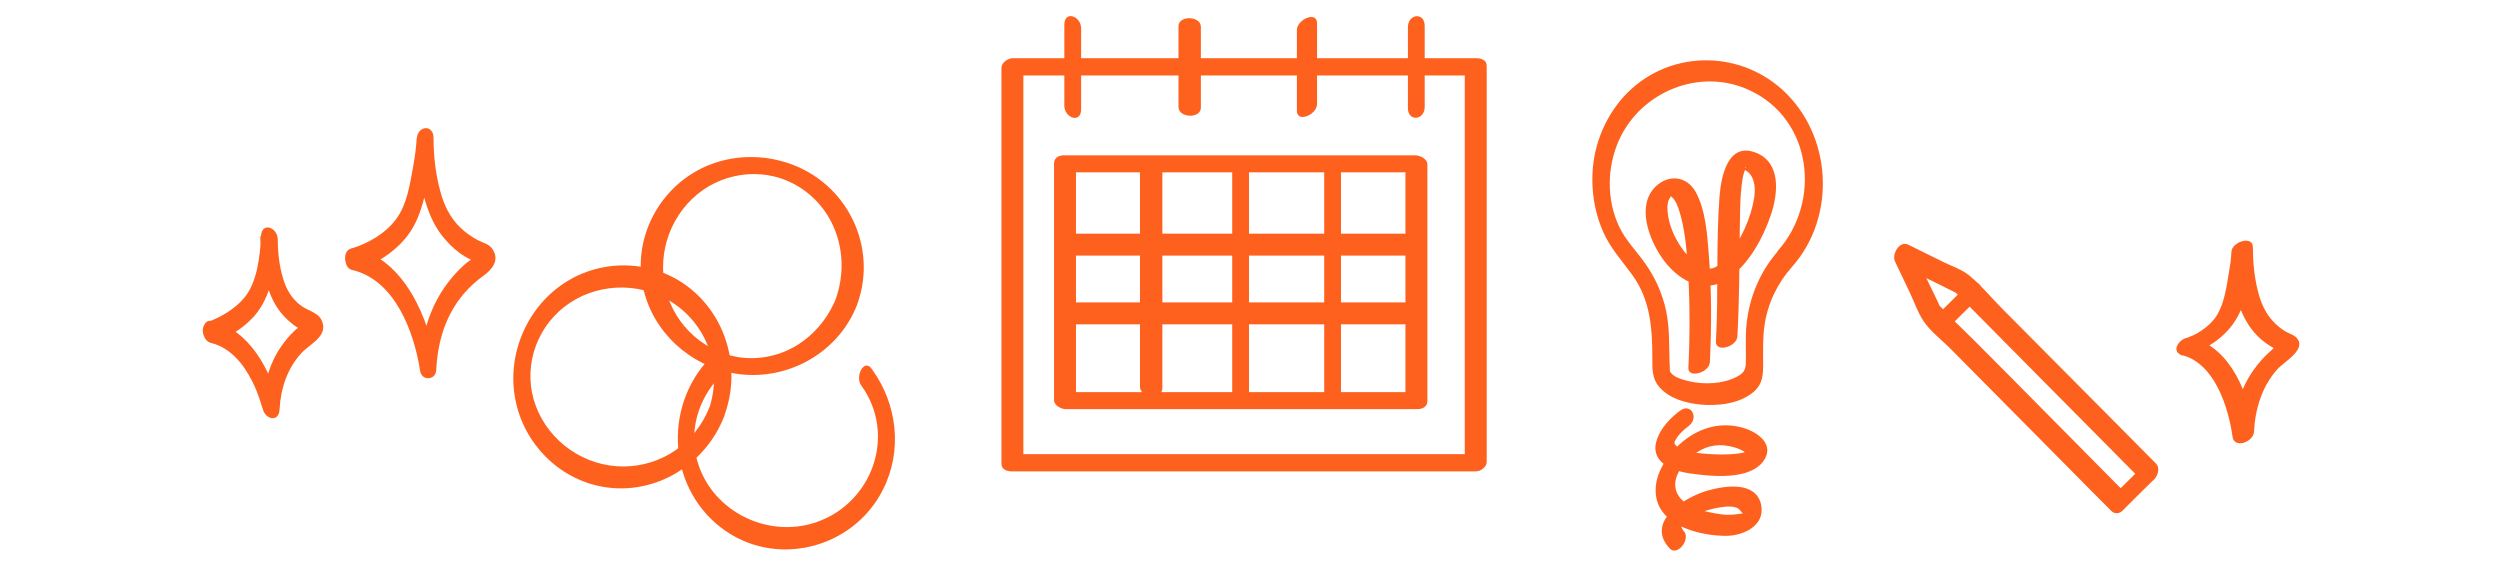 <?xml version="1.0" encoding="UTF-8"?> <svg xmlns="http://www.w3.org/2000/svg" xmlns:xlink="http://www.w3.org/1999/xlink" version="1.1" id="Слой_1" x="0px" y="0px" viewBox="0 0 1116.9 253" style="enable-background:new 0 0 1116.9 253;" xml:space="preserve"> <style type="text/css"> .st0{display:none;} .st1{fill:#FE611E;} </style> <g id="Слой_2_1_" class="st0"> </g> <g id="Слой_1_1_"> <g> <g> <path class="st1" d="M659.5,202.9c-23.4,0-46.7,0-70.1,0c-37.1,0-74.2,0-111.2,0c-8.6,0-17.1,0-25.7,0c1.6,1.1,3.1,2.3,4.7,3.4 c0-19.8,0-39.7,0-59.5c0-31.8,0-63.6,0-95.5c0-7.3,0-14.6,0-21.9c-1.7,1.4-3.4,2.8-5.1,4.3c23.4,0,46.7,0,70.1,0 c37.1,0,74.2,0,111.2,0c8.6,0,17.1,0,25.7,0c-1.6-1.1-3.1-2.3-4.7-3.4c0,19.8,0,39.7,0,59.5c0,31.8,0,63.6,0,95.5 c0,7.3,0,14.6,0,21.9c0,5.4,9.8,3.9,9.8-0.9c0-19.8,0-39.7,0-59.5c0-31.8,0-63.6,0-95.5c0-7.3,0-14.6,0-21.9 c0-2.6-2.5-3.4-4.7-3.4c-23.4,0-46.7,0-70.1,0c-37.1,0-74.2,0-111.2,0c-8.6,0-17.1,0-25.7,0c-2.1,0-5.1,1.9-5.1,4.3 c0,19.8,0,39.7,0,59.5c0,31.8,0,63.6,0,95.5c0,7.3,0,14.6,0,21.9c0,2.6,2.5,3.4,4.7,3.4c23.4,0,46.7,0,70.1,0 c37.1,0,74.2,0,111.2,0c8.6,0,17.1,0,25.7,0C664.8,210.6,666,202.9,659.5,202.9z"></path> </g> </g> <g> <g> <path class="st1" d="M476.2,77c45.8,0,91.7,0,137.5,0c6.5,0,13,0,19.5,0c-1.8-1.3-3.6-2.7-5.3-4c0,30.9,0,61.8,0,92.7 c0,4.4,0,8.7,0,13.1c1.5-1.2,3-2.4,4.5-3.6c-45.8,0-91.7,0-137.5,0c-6.5,0-13,0-19.5,0c1.8,1.3,3.6,2.7,5.3,4 c0-30.9,0-61.8,0-92.7c0-4.4,0-8.7,0-13.1c0-4.7-9.8-5.8-9.8-0.4c0,30.9,0,61.8,0,92.7c0,4.4,0,8.7,0,13.1c0,2.4,3.3,4,5.3,4 c45.8,0,91.7,0,137.5,0c6.5,0,13,0,19.5,0c2.3,0,4.5-1.1,4.5-3.6c0-30.9,0-61.8,0-92.7c0-4.4,0-8.7,0-13.1c0-2.4-3.3-4-5.3-4 c-45.8,0-91.7,0-137.5,0c-6.5,0-13,0-19.5,0C468.8,69.4,470.4,77,476.2,77z"></path> </g> </g> <g> <g> <path class="st1" d="M483,48.8c0-12,0-24.1,0-36.1c0-5.6-7.5-8.2-7.5-1.6c0,12,0,24.1,0,36.1C475.5,52.7,483,55.4,483,48.8 L483,48.8z"></path> </g> </g> <g> <g> <path class="st1" d="M636.5,47.7c0-12,0-24.1,0-36.1c0-6.3-7.5-5.5-7.5,0.6c0,12,0,24.1,0,36.1C629,54.5,636.5,53.8,636.5,47.7 L636.5,47.7z"></path> </g> </g> <g> <g> <path class="st1" d="M536.5,48.1c0-12,0-24.1,0-36.1c0-5-10-5.2-10-0.3c0,12,0,24.1,0,36.1C526.6,52.8,536.5,53.1,536.5,48.1 L536.5,48.1z"></path> </g> </g> <g> <g> <path class="st1" d="M588.4,46.5c0-12,0-24.1,0-36.1c0-5.7-9-1.7-9,3c0,12,0,24.1,0,36.1C579.4,55.1,588.4,51.2,588.4,46.5 L588.4,46.5z"></path> </g> </g> <g> <g> <path class="st1" d="M475.9,114.2c45.8,0,91.7,0,137.5,0c6.5,0,13,0,19.5,0c4.7,0,5.2-9.8-0.2-9.8c-45.8,0-91.7,0-137.5,0 c-6.5,0-13,0-19.5,0C471,104.4,470.5,114.2,475.9,114.2L475.9,114.2z"></path> </g> </g> <g> <g> <path class="st1" d="M475.9,144.9c45.8,0,91.7,0,137.5,0c6.5,0,13,0,19.5,0c5.4,0,4.4-9.8-0.4-9.8c-45.8,0-91.7,0-137.5,0 c-6.5,0-13,0-19.5,0C470.2,135,471.2,144.9,475.9,144.9L475.9,144.9z"></path> </g> </g> <g> <g> <path class="st1" d="M550.5,75c0,29.1,0,58.3,0,87.4c0,4.1,0,8.2,0,12.4c0,6.2,7.5,6.6,7.5,0.3c0-29.1,0-58.3,0-87.4 c0-4.1,0-8.2,0-12.4C558,69.1,550.5,68.7,550.5,75L550.5,75z"></path> </g> </g> <g> <g> <path class="st1" d="M509.3,74.8c0,28.5,0,57,0,85.6c0,4.1,0,8.3,0,12.4c0,5,10,5.7,10,0.7c0-28.5,0-57,0-85.6 c0-4.1,0-8.3,0-12.4C519.2,70.5,509.3,69.8,509.3,74.8L509.3,74.8z"></path> </g> </g> <g> <g> <path class="st1" d="M591.6,75.3c0,29.1,0,58.3,0,87.4c0,4.1,0,8.2,0,12.4c0,6.3,7.5,5.8,7.5-0.4c0-29.1,0-58.3,0-87.4 c0-4.1,0-8.2,0-12.4C599.1,68.7,591.6,69.1,591.6,75.3L591.6,75.3z"></path> </g> </g> <g> <g> <path class="st1" d="M977.5,158.6c8-2.4,15.7-7.4,20.5-14.4c6.4-9.3,8-22.9,8.5-34c-3.2,0.7-6.4,1.5-9.6,2.2 c-0.1,15.9,3.3,34.4,18.4,42.8c0.4,0.2,1.8,1.3,2.2,1.1c1.6-2.6,1.7-3.4,0.5-2.4c-0.2,0.1-0.3,0.2-0.5,0.4 c-1.2,0.6-2.4,1.9-3.4,2.8c-2.8,2.5-5.3,5.3-7.5,8.5c-6.1,8.7-8.6,18.9-9.2,29.4c3.2-0.7,6.4-1.5,9.6-2.2 c-2.3-16.4-10.1-37.4-27.8-41.9c-4.7-1.2-10.3,6.2-4.2,7.8c14.4,3.7,20.6,23.3,22.4,36.4c0.8,5.6,9.4,2.3,9.6-2.2 c0.5-10.1,3.5-20.2,10.4-27.9c3-3.4,13.7-9.1,8.4-14.3c-1.2-1.2-3.2-1.7-4.7-2.6c-2.2-1.3-4.2-3-5.9-4.9 c-3.5-3.9-5.4-8.7-6.6-13.7c-1.5-6.2-2.1-12.7-2.1-19.1c0-5.3-9.4-2.5-9.6,2.2c-0.1,3.1-0.6,6.1-1.1,9.1c-1,6.1-2,13.3-5.1,18.7 c-2.1,3.6-5.5,6.4-9.1,8.5c-1.2,0.7-2.4,1.2-3.7,1.7c-0.2,0.1-1.7,0.7-0.9,0.4c0.7-0.3,0.1,0-0.1,0 C971.6,152.5,971.2,160.5,977.5,158.6z"></path> </g> </g> <g> <g> <path class="st1" d="M800.7,119.1c19.9-22.5,17.8-58.8-4.4-79c-20.4-18.5-52.2-17.5-70.9,3.1c-9.1,10.1-14.1,23.5-14,37.1 c0,8,1.6,15.9,4.8,23.2c3.3,7.5,8.4,12.9,13.1,19.4c8.2,11.4,8.9,24.2,8.9,37.6c0,4.6-0.1,8.7,3.1,12.4c4.4,5.1,11.5,7.1,18,7.8 c7.8,0.8,17.7-0.2,24-5.5c4.3-3.6,4.4-7.8,4.4-12.8c0-5.6-0.2-11.3,0.6-16.9C789.7,135.5,794.1,126.5,800.7,119.1 c3.1-3.5-2.5-11.3-6.3-7c-9,10.2-14,23.5-14.4,37.1c-0.1,3.5,0,7,0,10.5c0,4.3,0.2,6.5-4.2,8.7c-6.3,3.2-14.5,3.5-21.3,1.9 c-2.4-0.6-5.7-1.4-7.5-3.2c-1.3-1.3-0.9-1.2-1-2.8c-0.5-9.7,0.3-18.9-2.4-28.5c-1.8-6.6-4.8-12.8-8.8-18.4 c-3.9-5.5-8.6-10.1-11.5-16.3c-5.6-12-5.4-26.4,0-38.5c9.9-21.9,36.5-32.6,58.5-22.2c27.8,13,32,49.6,12.5,71.6 C791.3,115.6,796.9,123.4,800.7,119.1z"></path> </g> </g> <g> <g> <path class="st1" d="M763.9,161.8c0.8-16.1,0.8-32.3-0.5-48.4c-0.7-8.9-1.4-19.4-5.7-27.4c-3.9-7.3-12.1-8.4-18.1-2.6 c-8.6,8.5-2.9,23.4,2.9,31.8c6.5,9.4,18,16.7,28.9,9.7c9.7-6.3,16.2-18.4,19.8-29c3.1-9.2,4.6-22.9-6.3-27.5 c-12.9-5.5-16,10.4-16.7,19.5c-1.6,21.5-0.4,43.1-1.6,64.6c-0.3,5.2,9.3,2.5,9.6-2.2c0.9-16.7,0.9-33.5,1.1-50.3 c0.1-5.7,0.1-11.5,0.8-17.2c0.2-1.9,0.5-3.9,1.1-5.8c0.1-0.4,0.5-1.1,0.5-1.6c0.1-1.6,0.9-0.2-0.2-0.3c-2.2-0.2-0.9,0.3,0.2,0.9 c1.6,0.9,2.6,2.1,3.3,3.7c1.6,3.8,0.9,8.3,0,12.2c-2.2,9.1-7.1,19-14.1,25.5c-2.5,2.3-4,3.2-7.4,2.1c-4.6-1.6-8.2-5.7-10.8-9.6 c-2.8-4.3-5.1-9.5-5.6-14.7c-0.2-1.8-0.3-3.9,0.3-5.6c0.3-0.7,1.5-2.6,1-1.8c0.1-0.2-0.1-0.2,0.1-0.1c0,0,1.2,1,1.4,1.4 c1.6,2.2,2.4,5.2,3.1,7.8c2.1,8.1,2.7,16.6,3.2,24.9c0.8,14.1,0.8,28.4,0.1,42.5C754,169.2,763.6,166.6,763.9,161.8L763.9,161.8z "></path> </g> </g> <g> <g> <path class="st1" d="M750.4,183.6c-4.1,3.1-8.2,7.4-10,12.3c-3.8,10.3,6.1,14.4,14.6,15.6c9,1.3,26.6,3.3,32.9-5.6 c5.2-7.4-2.8-13-9.3-14.8c-9.6-2.7-18.9-0.2-26.6,6c-7.2,5.9-14.2,16-11.9,25.9c3,12.4,19.8,16.3,30.7,16.4 c7.7,0.1,18-4.4,16-13.9c-2.3-10.7-16.3-8.5-24-6.3c-10.3,3-28,13.9-16.8,25.9c3.3,3.5,9.6-4.2,6.2-7.9 c-5.1-5.4,10.7-9.4,14-10.1c2.8-0.6,6.8-1.3,9.6-0.3c1.4,0.5,1.9,1.7,2.6,2.4c0.3,0.4,0.7,0.7,0.4,0.2c0,0.1,0.5-0.1-0.1,0 c-3.3,0.4-6.1,0.9-9.5,0.4c-6.9-0.9-19.7-3.4-20.7-12.2c-0.7-5.5,3.8-10.8,7.7-14.1c4.8-3.9,10.2-5.4,16.3-4.2 c2.1,0.4,4.4,1.1,6.3,2.2c0.6,0.4,1.6,1.4,2.1,1.6c0.6,0.2,0.3,0.8,0.7-1c0.4-1.5,1.4-0.9-0.4-0.5c-1.5,0.4-2.9,0.8-4.4,1 c-5.4,0.7-11,0.5-16.4,0c-3.6-0.4-8.8-0.8-11.6-3.5c-1.2-1.2-0.7-1.8,0-2.9c1.2-2.2,3.3-4.1,5.8-6 C759,186.7,755.6,179.7,750.4,183.6L750.4,183.6z"></path> </g> </g> <g> <g> <path class="st1" d="M958.5,207.1c-4.5,4.5-9,9-13.6,13.5c1.6-0.1,3.2-0.1,4.8-0.2c-13.3-13.5-26.7-26.9-40-40.4 c-9.4-9.5-18.8-19-28.2-28.4c-5-5-10.4-9.9-15.1-15.2c-0.4-0.4-0.5-0.6,0.3,0.5c-0.3-0.5-0.6-1.2-0.8-1.7 c-1.3-2.9-2.8-5.8-4.2-8.7c-2.5-5.3-5.1-10.6-7.6-15.9c-2,2.5-3.9,5-5.9,7.5c4.4,2.2,8.7,4.3,13.1,6.5c2.8,1.4,5.6,2.7,8.3,4.1 c1.1,0.5,2.1,1.1,3.2,1.6c0.3,0.1,2.1,1.1,1.1,0.5c-0.9-0.6,0.3,0.4,0.5,0.6c0.8,0.9,1.7,1.7,2.6,2.6c3.1,3.1,6.1,6.2,9.2,9.3 c18.5,18.7,37,37.4,55.5,56c5.1,5.2,10.2,10.3,15.4,15.5c3.8,3.8,9.5-4.3,6.1-7.7c-13.5-13.6-26.9-27.2-40.4-40.7 c-9.5-9.5-18.9-19.1-28.4-28.6c-4.8-4.8-9.4-10.5-14.7-14.8c-3.2-2.6-7.7-4.1-11.4-5.9c-5.3-2.6-10.5-5.2-15.8-7.8 c-3.9-1.9-7.4,4.3-5.9,7.5c2.1,4.4,4.2,8.8,6.3,13.2c2.1,4.3,3.7,9.2,6.3,13.2c3.1,4.8,8.5,8.8,12.5,12.9 c18.8,18.9,37.5,37.9,56.3,56.8c5.1,5.2,10.2,10.3,15.4,15.5c1.3,1.3,3.6,1.1,4.8-0.2c4.5-4.5,9-9,13.6-13.5 c1.7-1.6,3.1-4.4,1.9-6.7C962.8,205.7,960.1,205.5,958.5,207.1z"></path> </g> </g> <g> <g> <path class="st1" d="M869.5,147.4c4.5-4.5,9-9,13.6-13.5c1.6-1.6,2.9-4.4,1.5-6.5c-1.4-2-4.3-1.3-5.8,0.1c-4.5,4.5-9,9-13.6,13.5 c-1.6,1.6-2.9,4.4-1.5,6.5C865.1,149.6,868,148.9,869.5,147.4L869.5,147.4z"></path> </g> </g> <g> <g> <path class="st1" d="M317,181.8c-6.2,16-21.2,26.5-38.4,26.6c-17.3,0.1-33.2-10.9-39.2-27c-6-15.9-0.6-33.9,12.7-44.3 c13.3-10.4,32.4-11.5,46.9-2.8c17,10.1,24.1,30.3,17.6,48.8c-0.7,2,0.2,5.2,2.5,5.7c2.6,0.6,4.1-2,4.8-4 c6.8-19.3,1.4-41.3-14.2-54.8c-15.6-13.6-38.9-15.1-56.4-4.3c-17.6,10.8-27,32.3-23.1,52.6c3.7,19.7,19.3,35.7,39.2,39.2 c23.2,4,45.7-9.8,54.1-31.4c0.8-2.1,1.1-5.2-1.1-6.6C320.3,178.3,317.7,179.8,317,181.8z"></path> </g> </g> <g> <g> <path class="st1" d="M384.7,172.1c16,22,5.2,52.5-20,61.2c-22.5,7.7-48.1-5.7-53.6-29c-3.3-14,2-28.4,12.4-38 c3.4-3.2,0-12.3-4.2-8.4c-22.8,20.9-22,58.7,2.8,77.8c23.9,18.4,59,9.7,72.4-17c8.8-17.4,6.4-38.1-4.9-53.7 C386.1,159.7,381.9,168.2,384.7,172.1L384.7,172.1z"></path> </g> </g> <g> <g> <path class="st1" d="M373.8,132.6c-6.1,15.8-20.5,27.3-37.8,27.4c-17.2,0.2-32.6-11.7-37.8-27.9c-5.2-16.2,0.1-34.3,13.2-45.2 c12.9-10.7,31.7-12.3,45.9-3.2c16.7,10.6,22.6,31.5,16.1,49.8c-1.6,4.6,8.2,6.5,9.8,1.8c6.8-19.4,0.4-41-15.5-53.9 c-16-13-39.6-15-57.4-4.5c-17.7,10.4-27.4,31.4-23,51.6c4.3,19.7,20.8,34.9,40.6,38.3c23,4,46.5-8.7,55-30.6 C384.9,131.3,375.5,128.2,373.8,132.6z"></path> </g> </g> <g> <g> <path class="st1" d="M96.1,152.9c7.2-2.7,14.5-7.5,19.1-13.7c6.4-8.6,8.2-21.7,8.6-32.2c-2.5-0.5-5-1-7.5-1.5 c0,7.2,0.9,14.5,2.9,21.4c1.4,4.9,3.5,9.5,6.8,13.4c1.7,2,3.7,3.8,5.9,5.4c1.8,1.3,4.8,2.1,6.4,3.5c-0.5-1.1-1.1-2.2-1.6-3.3 c0,0.3,0.1,0.7,0.1,1c0.4-1.5,0.8-3,1.2-4.5c-1.4,1.9-4,3.2-5.8,4.8c-2.6,2.3-4.8,5-6.8,7.9c-5.3,7.8-7.6,17-8.1,26.3 c2.5,0.1,5,0.1,7.5,0.2c-3.6-15.7-13.1-34.2-30.1-38.2c-5.1-1.2-5.2,8.7-0.5,9.8c8.7,2.1,14.5,9.3,18.4,17c1.5,2.9,2.7,6,3.7,9.1 c0.3,1,0.6,2.1,1,3.1c0.5,1.6,0-0.1,0.1,0.3c1.1,4.7,7.2,6.2,7.5,0.2c0.5-9.3,3.4-18.3,9.8-25.2c3.9-4.2,12.4-7.7,8.9-14.8 c-1.7-3.4-6.4-4.2-9.2-6.4c-4.1-3.1-6.5-7.2-7.9-12c-1.7-5.5-2.4-11.6-2.4-17.4c0-5.6-7.3-8.2-7.5-1.5 c-0.4,8.8-1.7,20.7-7.6,27.6c-4.1,4.8-10.1,8.4-16,10.6C88.3,145.3,91.1,154.8,96.1,152.9z"></path> </g> </g> <g> <g> <path class="st1" d="M159.2,120.6c9.4-2.7,18.8-9,24.2-17.2c4.9-7.4,6.7-16.9,8.3-25.5c1-5.4,1.7-10.8,1.9-16.2 c-2.5,0.1-5,0.3-7.5,0.4c0,9.2,1.2,18.7,3.8,27.5c1.9,6.4,4.6,12.5,9.1,17.5c2.5,2.9,5.4,5.5,8.7,7.5c1.2,0.8,6.6,3.2,6.7,3.3 c-0.2-1.3-0.4-2.6-0.6-3.8c-0.1,0.4-0.1,0.7-0.2,1.1c0.5-1,1-2,1.6-3.1c-2.2,2.5-5.7,4.2-8.2,6.6c-3.2,2.9-6,6.2-8.5,9.8 c-7,10.2-10.3,22.4-10.9,34.6c2.4-0.1,4.8-0.2,7.2-0.4c-3.1-20.2-14-46.7-36-51.8c-5.2-1.2-6.1,8.7-1.5,9.7 c19.1,4.4,27.7,27.6,30.4,45.1c0.7,4.6,7,4.3,7.2-0.4c0.6-12.6,4.2-24.7,12.5-34.3c2.6-3,5.5-5.6,8.7-7.9c3.9-2.8,7.3-7,3.8-12 c-1.5-2.1-4-2.6-6.2-3.7c-2.9-1.5-5.6-3.4-7.9-5.6c-4.8-4.6-7.4-10.1-9.1-16.4c-2.1-7.6-3-15.7-3-23.7c0-6.3-7.2-5.7-7.5,0.4 c0.1-2-0.2,2.3-0.3,3c-0.3,3.3-0.8,6.5-1.4,9.8c-1.4,7.6-2.7,16.4-7.4,22.8c-4.7,6.5-12.7,11.2-20.4,13.4 C152.2,112.4,154.1,122.1,159.2,120.6z"></path> </g> </g> </g> </svg> 